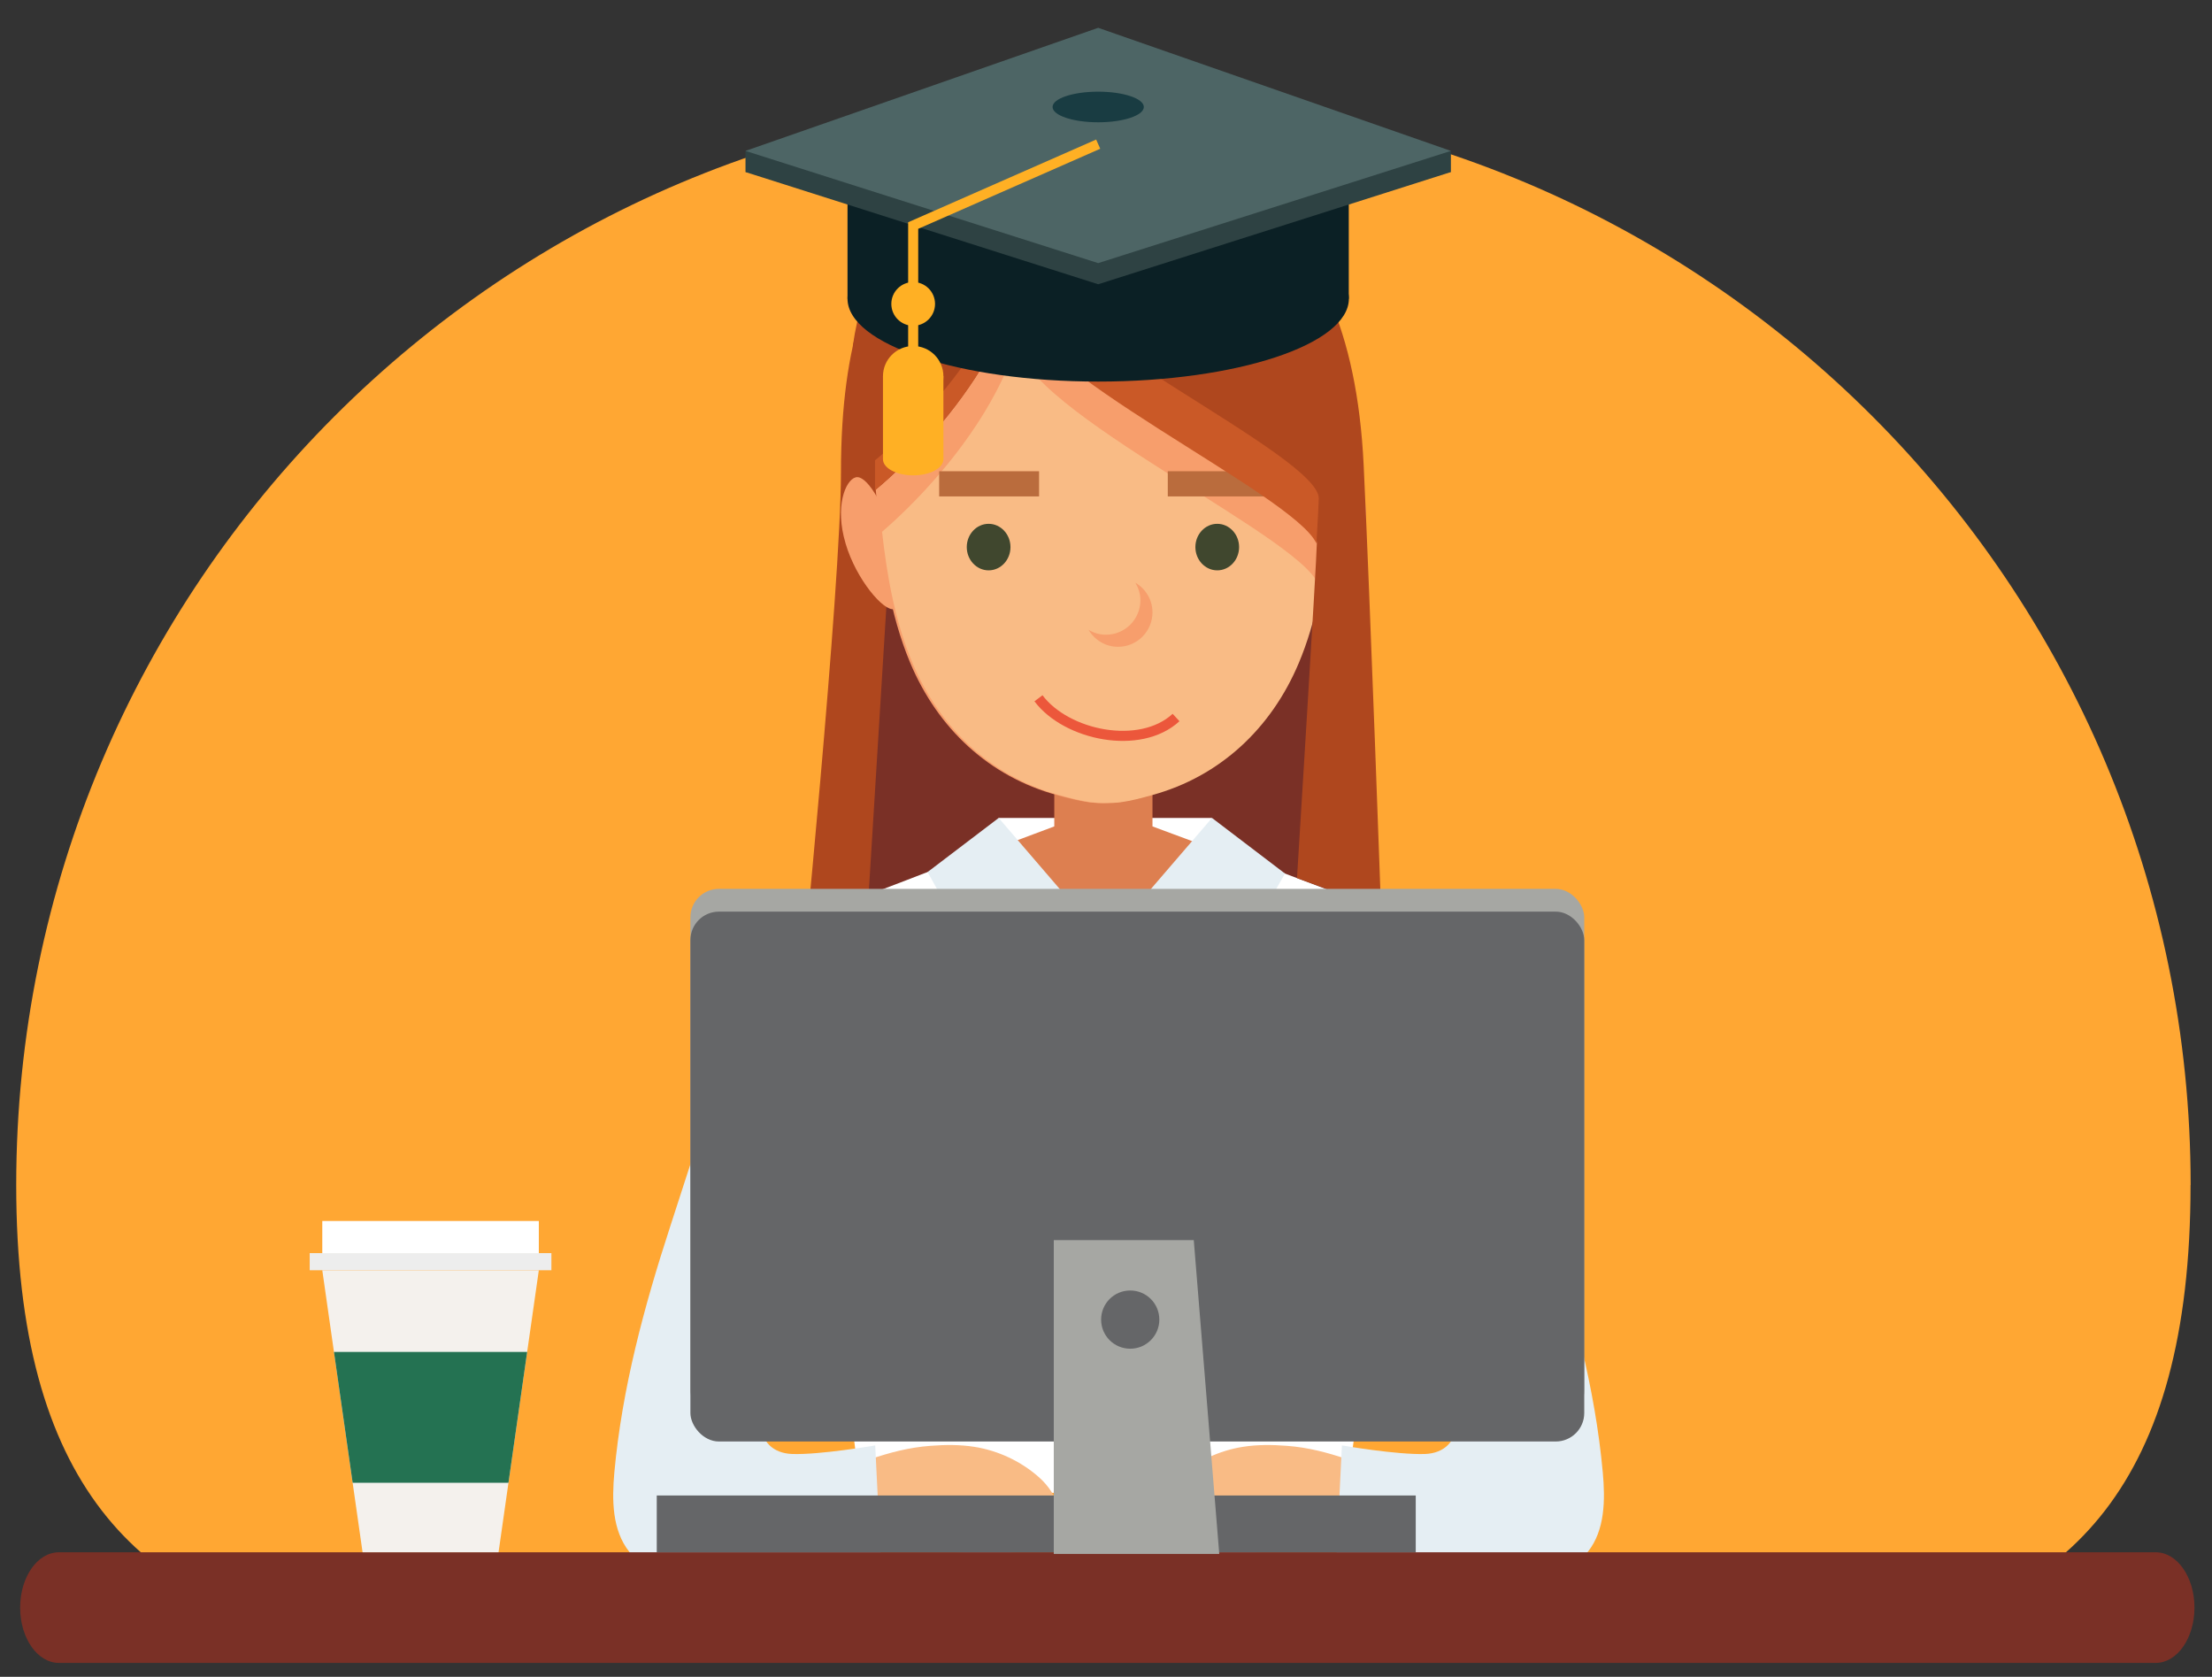 <?xml version="1.0" encoding="UTF-8"?>
<svg id="Layer_1" xmlns="http://www.w3.org/2000/svg" xmlns:xlink="http://www.w3.org/1999/xlink" version="1.1" viewBox="0 0 219.63 166.46">
  <rect x="0" y="0" width="219.63" height="166.46" fill="#333333" stroke="none"/>
  <!-- Generator: Adobe Illustrator 29.1.0, SVG Export Plug-In . SVG Version: 2.1.0 Build 142)  -->
  <defs>
    <style>
      .st0 {
        fill: #40472e;
      }

      .st1 {
        stroke: #e5eef3;
      }

      .st1, .st2, .st3 {
        fill: none;
        stroke-miterlimit: 10;
      }

      .st2 {
        stroke: #ffb024;
      }

      .st4 {
        fill: #a6a7a3;
      }

      .st5 {
        fill: #f9bb85;
      }

      .st3 {
        stroke: #ec573b;
      }

      .st6 {
        fill: #af471e;
      }

      .st7 {
        fill: #4d6565;
      }

      .st8 {
        fill: #2e4243;
      }

      .st9 {
        fill: #656668;
      }

      .st10 {
        fill: #ffa733;
      }

      .st11 {
        clip-path: url(#clippath-2);
      }

      .st12 {
        fill: #ffb024;
      }

      .st13 {
        fill: #f79e6c;
      }

      .st14 {
        fill: #fff;
      }

      .st15 {
        fill: #e5eef3;
      }

      .st16 {
        fill: #ca5927;
      }

      .st17 {
        fill: #f4f1ed;
      }

      .st18 {
        fill: #0b2025;
      }

      .st19 {
        fill: #dd7f50;
      }

      .st20 {
        fill: #7a3026;
      }

      .st21 {
        fill: #ba6c3d;
      }

      .st22 {
        fill: #ededed;
      }

      .st23 {
        fill: #193c42;
      }

      .st24 {
        fill: #247252;
      }
    </style>
    <clipPath id="clippath-2">
      <polygon class="st17" points="49.5 154.1 36 154.1 32 126.1 53.5 126.1 49.5 154.1"/>
    </clipPath>
  </defs>
  <path class="st10" d="M217.5,117.64c0,59.62-48.33,45.74-107.95,45.74S1.61,177.26,1.61,117.64,49.94,9.69,109.56,9.69s107.95,48.33,107.95,107.95Z"/>
  <g>
    <g>
      <polygon class="st20" points="84.66 41.04 81.64 95.16 134.32 95.16 132.59 41.04 84.66 41.04"/>
      <path class="st6" d="M101.94,23.41c-1.33,9.05-13.1,23.31-13.1,23.31l-3.25,52.71-6.21.24s4.12-41.29,4.12-52.84c0-26.5,12.25-28.2,18.75-29.83,0,0,.19,3-.31,6.42Z"/>
      <path class="st13" d="M135.17,53.93c-1.06,3.61-3.83,6.84-4.85,6.53-1.03-.3-1-3.47.07-7.08,1.06-3.61,2.76-6.29,3.78-5.99,1.03.3,2.07,2.93,1,6.53Z"/>
      <path class="st13" d="M83.95,53.93c1.06,3.61,3.83,6.84,4.85,6.53,1.03-.3,1-3.47-.07-7.08-1.06-3.61-2.76-6.29-3.78-5.99-1.03.3-2.07,2.93-1,6.53Z"/>
      <rect class="st14" x="99.16" y="81.2" width="21.17" height="9.12"/>
      <path class="st19" d="M139.5,91.13c-1.29-.25-25.07-9.09-25.07-9.09l-4.87.72-4.88-.72s-24.24,9.1-25.53,9.35c-.83.16,7.37,46.48,7.37,46.48h46.07s7.74-46.57,6.91-46.73Z"/>
      <rect class="st19" x="104.68" y="71.75" width="9.75" height="16.5"/>
      <path class="st14" d="M140.62,91.49c-1.29-.25-21.53-8-21.53-8l-9.4,10.08-9.65-10.08s-19.6,7.65-20.88,7.9c-.83.16,6.29,56.76,6.29,56.76l48.25.11s7.75-56.61,6.92-56.77Z"/>
      <path class="st13" d="M109.56,16.87c-6.49-.36-13.03,1.19-17.49,5.9-6.73,7.1-5.79,18.53-4.96,27.59.49,5.26,1.23,10.58,3.26,15.43,2.75,6.56,7.87,11.3,14.54,13.13,1.05.29,2.1.57,3.17.72.47.06.97.09,1.48.08.51,0,1.01-.02,1.48-.08,1.07-.14,2.12-.43,3.17-.72,6.66-1.83,11.79-6.57,14.54-13.13,2.03-4.85,2.78-10.17,3.26-15.43.84-9.06,1.77-20.49-4.96-27.59-4.46-4.71-11-6.26-17.49-5.9"/>
      <path class="st5" d="M130.97,58.46c.05-4.39-29.91-17.83-29.93-24.59,0,0,0-.01,0-.02-3.07,9.62-11.38,17.16-13.46,18.94.5,4.46,1.29,8.89,3.01,13,2.75,6.56,7.87,11.3,14.54,13.13,1.05.29,2.1.57,3.17.72.47.06.97.09,1.48.08.51,0,1.01-.02,1.48-.08,1.07-.14,2.12-.43,3.17-.72,6.66-1.83,11.79-6.57,14.54-13.13.87-2.07,1.49-4.23,1.97-6.43.02-.45.04-.77.04-.9Z"/>
      <path class="st0" d="M123.03,54.31c0,1.28-.97,2.31-2.17,2.31s-2.17-1.04-2.17-2.31.97-2.31,2.17-2.31,2.17,1.04,2.17,2.31Z"/>
      <path class="st0" d="M100.33,54.31c0,1.28-.97,2.31-2.17,2.31s-2.17-1.04-2.17-2.31.97-2.31,2.17-2.31,2.17,1.04,2.17,2.31Z"/>
      <path class="st13" d="M112.74,57.86c.3.51.49,1.1.49,1.73,0,1.89-1.53,3.42-3.42,3.42-.64,0-1.22-.18-1.73-.49.6,1.01,1.68,1.69,2.93,1.69,1.89,0,3.42-1.53,3.42-3.42,0-1.25-.68-2.34-1.69-2.94Z"/>
      <path class="st6" d="M84.68,34.33c1.84-13.25,11.07-15.7,17.57-17.33,0,0,.19,3-.31,6.42-.75,13.83-15.06,25.25-15.06,25.25l-2.19-14.34Z"/>
      <path class="st16" d="M101.94,20.45c-.75,13.83-15.06,25.25-15.06,25.25v2.96s14.32-11.42,15.06-25.25c.49-3.32.32-6.24.32-6.4-.04,1.01-.13,2.19-.32,3.44Z"/>
      <line class="st1" x1="109.69" y1="98.57" x2="109.69" y2="148.2"/>
      <path class="st15" d="M106.82,117.14c0,.73-.59,1.31-1.31,1.31s-1.31-.59-1.31-1.31.59-1.31,1.31-1.31,1.31.59,1.31,1.31Z"/>
      <polygon class="st15" points="99.16 81.2 92.1 86.57 100.33 101.39 109.69 93.45 99.16 81.2"/>
      <polygon class="st15" points="120.34 81.2 127.59 86.72 119.16 101.39 109.8 93.45 120.34 81.2"/>
      <path class="st15" d="M106.82,134.24c0,.73-.59,1.31-1.31,1.31s-1.31-.59-1.31-1.31.59-1.31,1.31-1.31,1.31.59,1.31,1.31Z"/>
      <rect class="st21" x="115.95" y="46.78" width="9.92" height="2.5"/>
      <path class="st6" d="M128.78,87.17l8.34,3.03s-1.07-30.38-1.72-43.99c-1.33-27.76-16.99-29.55-24.09-29.76-.6-.02-7.72.17-9.1.54,0,0-1.41,7.38-1.39,12.35.02,6.76,29.98,20.2,29.93,24.59-.02,1.72-1.97,33.24-1.97,33.24Z"/>
      <path class="st16" d="M130.71,53.93c.14-2.41.23-4.08.23-4.45.05-4.21-27.49-16.73-29.77-23.72-.14,1.44-.23,2.9-.23,4.19.02,6.48,27.47,19.06,29.76,23.98Z"/>
      <rect class="st21" x="93.25" y="46.78" width="9.92" height="2.5"/>
      <path class="st3" d="M116.77,71.23c-3.58,3.3-10.88,1.79-13.66-1.91"/>
    </g>
    <path class="st5" d="M133.7,144.84c-1.86-.63-3.79-1.15-5.93-1.31-1.45-.11-2.92-.13-4.36.1-2.36.37-4.62,1.43-6.41,3.01-1.91,1.68-3.06,4.51-.58,6.24,2.81,1.96,6.43,1.5,9.63,1.13,2.76-.32,5.02-.34,7.49.09"/>
    <path class="st15" d="M146.21,156.2c.25.02.49.03.74.05,3.54.23,8.18.98,10.71-2.2,1.71-2.15,1.73-5.16,1.48-7.89-.76-8.34-2.96-16.48-5.55-24.42-2.48-7.58-4.82-15.41-8.34-22.59-.95-1.95-1.43-3.93-2.48-5.84-.54-.98-1.51-1.99-2.57-1.91-.63.05-4.61,24.29-2.86,28.1.78,1.7,1.7,3.34,2.6,4.98,2.79,5.09,4.26,10.96,4.59,16.73.11,1.89-1.16,3.06-3.03,3.13-2.77.1-8.26-.85-8.26-.85l-.54,10.97s9.13,1.44,13.51,1.73Z"/>
    <path class="st5" d="M86.45,144.84c1.86-.63,3.79-1.15,5.93-1.31,1.45-.11,2.92-.13,4.36.1,2.36.37,4.62,1.43,6.41,3.01,1.9,1.68,3.06,4.51.58,6.24-2.81,1.96-6.43,1.5-9.63,1.13-2.76-.32-5.02-.34-7.49.09"/>
    <path class="st15" d="M73.93,156.2c-.25.02-.49.03-.74.05-3.54.23-8.18.98-10.71-2.2-1.71-2.15-1.73-5.16-1.48-7.89.76-8.34,2.96-16.48,5.55-24.42,2.48-7.58,4.82-15.41,8.34-22.59.95-1.95,1.43-3.93,2.48-5.84.54-.98,1.51-1.99,2.57-1.91.63.05,4.61,24.29,2.86,28.1-.78,1.7-1.7,3.34-2.6,4.98-2.79,5.09-4.26,10.96-4.59,16.73-.11,1.89,1.16,3.06,3.03,3.13,2.77.1,8.26-.85,8.26-.85l.54,10.97s-9.13,1.44-13.51,1.73Z"/>
  </g>
  <path class="st20" d="M214.05,165.08H5.84c-2.12,0-3.84-2.46-3.84-5.49h0c0-3.03,1.72-5.49,3.84-5.49h208.21c2.12,0,3.84,2.46,3.84,5.49h0c0,3.03-1.72,5.49-3.84,5.49Z"/>
  <g>
    <g>
      <rect class="st4" x="68.55" y="88.24" width="88.75" height="52.6" rx="2.83" ry="2.83"/>
      <rect class="st9" x="68.55" y="90.5" width="88.75" height="52.6" rx="2.83" ry="2.83"/>
    </g>
    <rect class="st9" x="65.21" y="148.46" width="75.36" height="5.64"/>
    <polygon class="st4" points="121.06 154.26 104.63 154.26 104.63 123.11 118.53 123.11 121.06 154.26"/>
    <path class="st9" d="M115.11,131c0,1.59-1.29,2.89-2.89,2.89s-2.89-1.29-2.89-2.89,1.29-2.89,2.89-2.89,2.89,1.29,2.89,2.89Z"/>
  </g>
  <g>
    <rect class="st22" x="30.75" y="124.4" width="24" height="1.7"/>
    <rect class="st14" x="32" y="121.21" width="21.5" height="3.2"/>
    <g>
      <polygon class="st17" points="49.5 154.1 36 154.1 32 126.1 53.5 126.1 49.5 154.1"/>
      <g class="st11">
        <rect class="st24" x="32.58" y="134.21" width="20.92" height="12.99"/>
      </g>
    </g>
  </g>
  <g>
    <ellipse class="st18" cx="109.04" cy="29.65" rx="24.89" ry="8.23"/>
    <rect class="st18" x="84.15" y="18.91" width="49.77" height="10.75"/>
    <g>
      <polygon class="st8" points="144.06 17.08 109.04 28.22 74.02 17.08 109.04 4.87 144.06 17.08"/>
      <rect class="st8" x="74.02" y="14.98" width="70.04" height="2.1"/>
      <polygon class="st7" points="144.06 14.98 109.04 26.12 74.02 14.98 109.04 2.76 144.06 14.98"/>
    </g>
    <polyline class="st2" points="109.04 14.31 90.67 22.39 90.67 35.16"/>
    <g>
      <circle class="st12" cx="90.67" cy="37.35" r="3"/>
      <path class="st12" d="M93.67,45.59c0,.89-1.34,1.6-3,1.6s-3-.72-3-1.6,1.34-1.6,3-1.6,3,.72,3,1.6Z"/>
      <rect class="st12" x="87.67" y="37.35" width="6" height="8.24"/>
    </g>
    <circle class="st12" cx="90.67" cy="30.17" r="2.17"/>
    <ellipse class="st23" cx="109.04" cy="10.62" rx="4.53" ry="1.52"/>
  </g>
</svg>